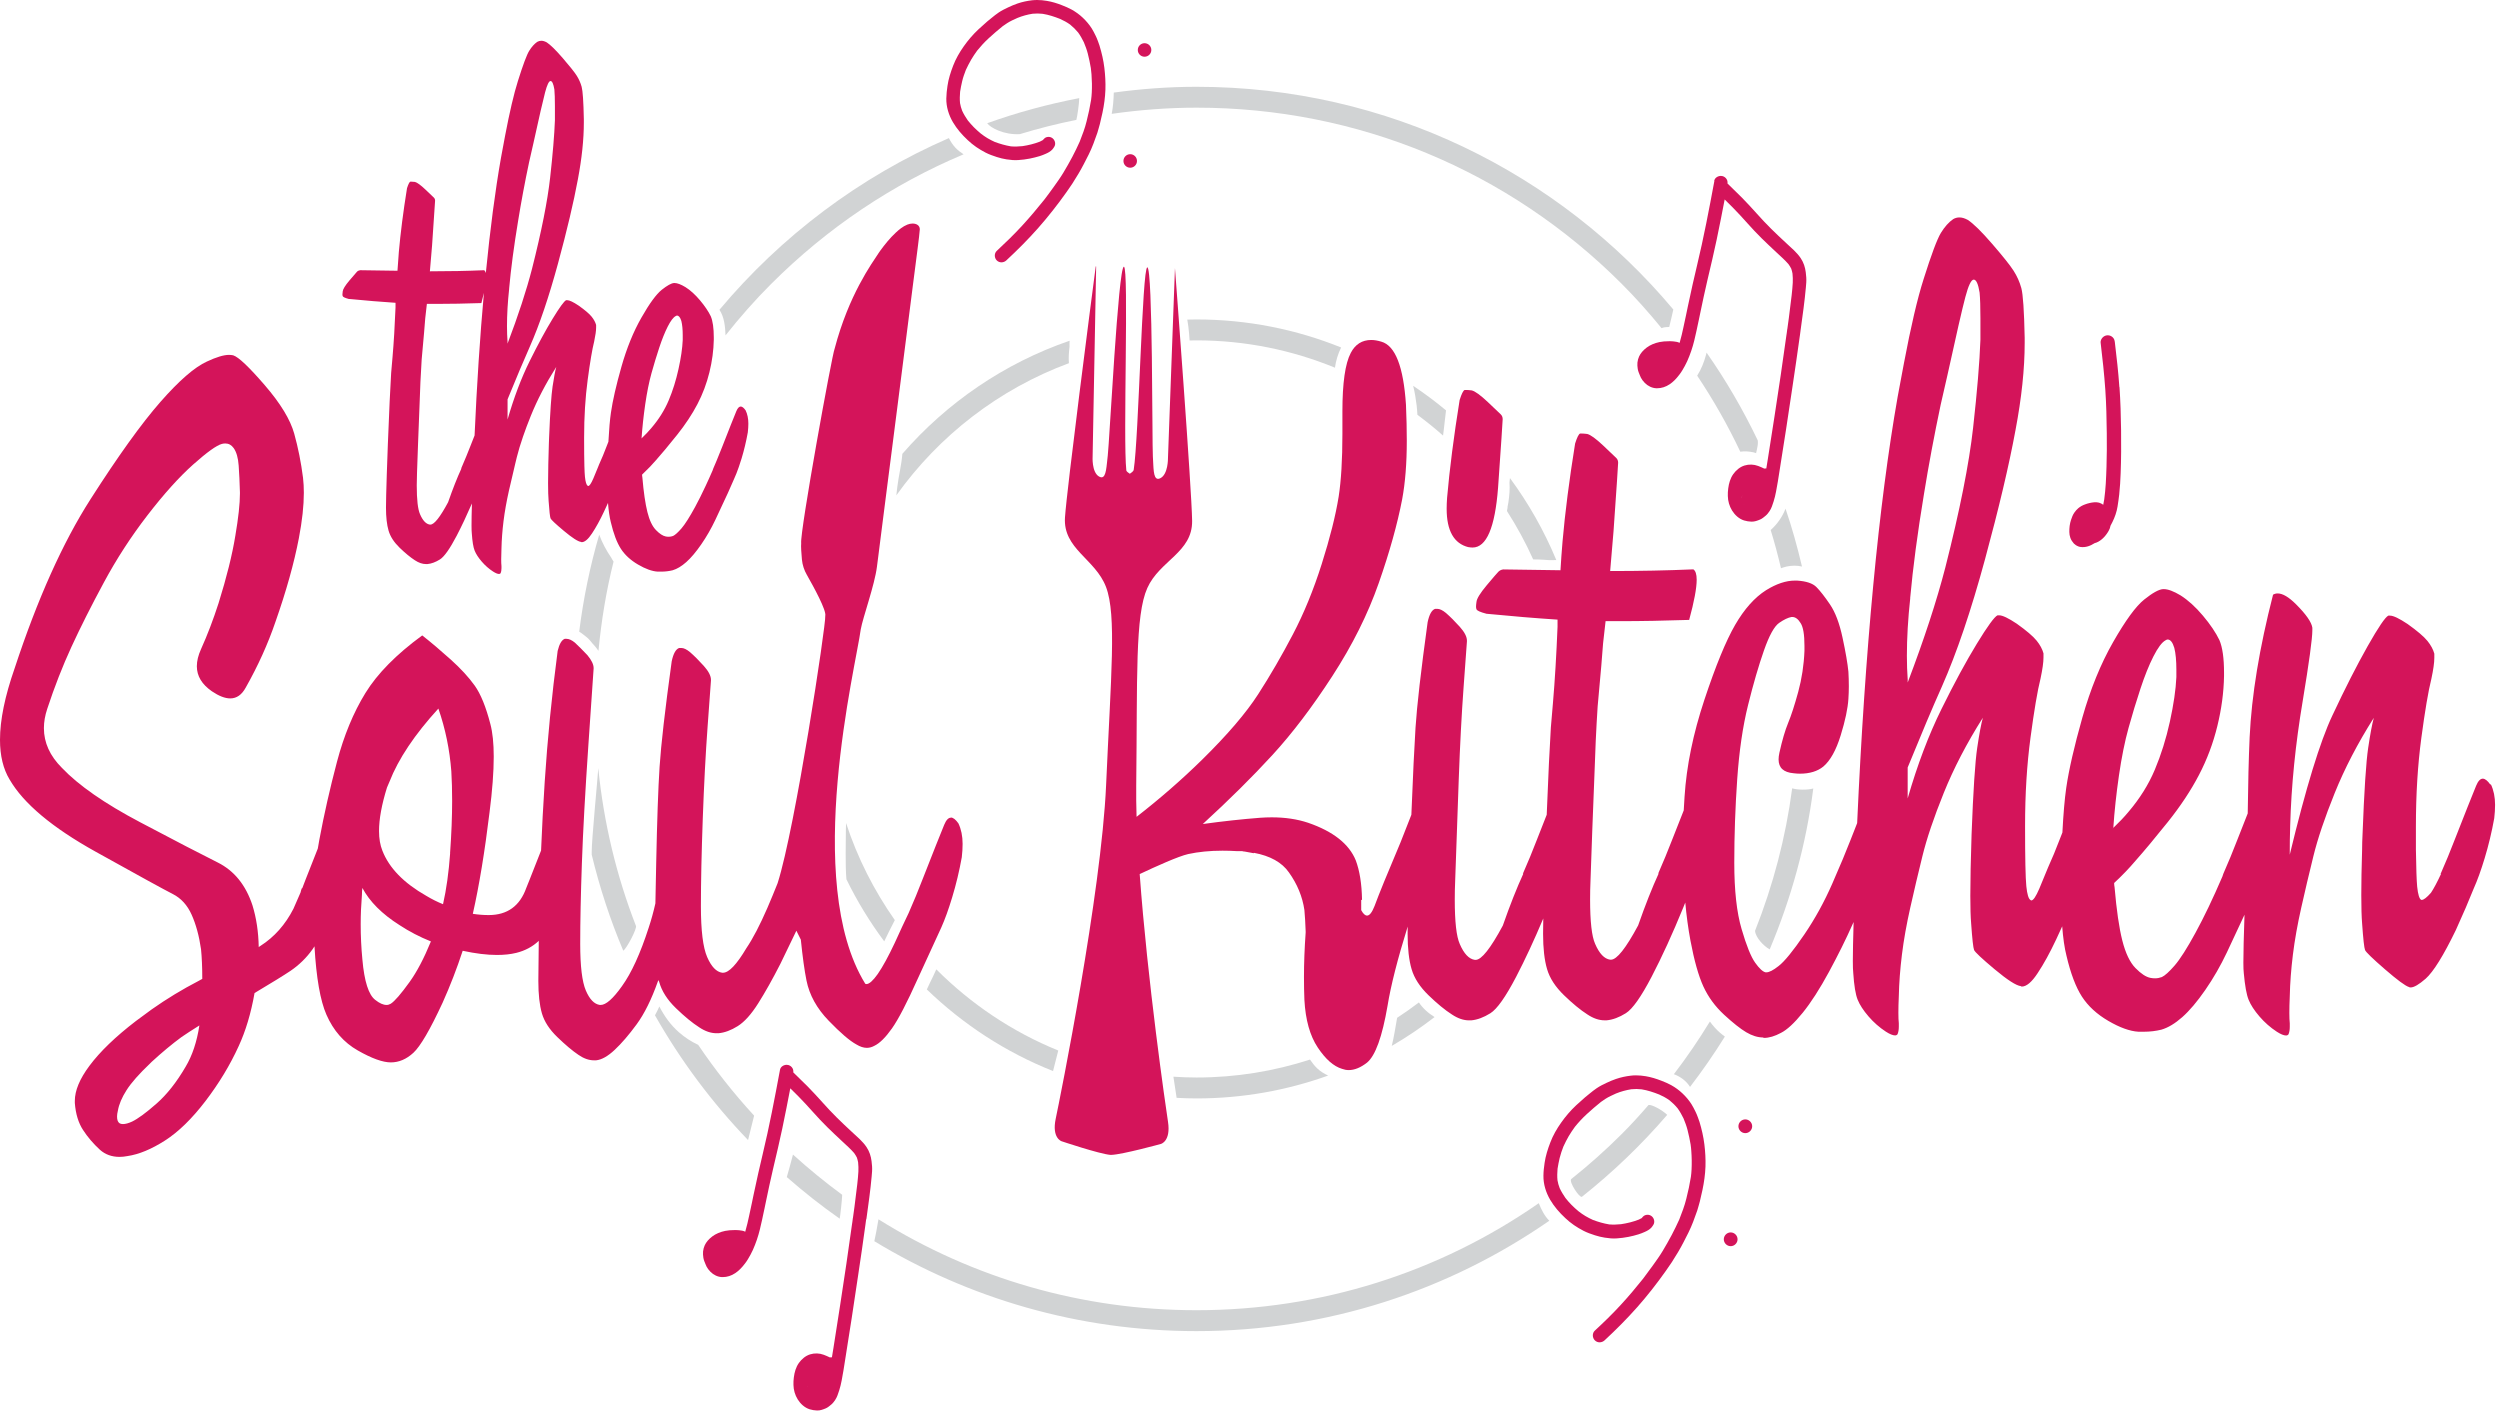 <?xml version="1.0" encoding="UTF-8"?><svg id="a" xmlns="http://www.w3.org/2000/svg" viewBox="0 0 639.46 360.8"><defs><style>.b{fill:none;}.c{fill:#d4145a;}.d{fill:#d1d3d4;}</style></defs><g><path class="d" d="M336.96,273.31c-.71-.67-1.33-1.47-1.89-2.29-9.15,2.97-18.9,4.59-29.03,4.59-1.98,0-3.95-.08-5.9-.21,.02,.27,.74,4.86,.82,5.41,1.68,.09,3.37,.15,5.08,.15,11.82,0,23.16-2.07,33.68-5.85-1-.47-1.93-1.02-2.76-1.8Z"/><path class="d" d="M355.98,267.53c3.82-2.22,7.48-4.69,10.96-7.38-.81-.51-1.58-1.07-2.25-1.7-.66-.61-1.26-1.3-1.76-2.04-1.81,1.37-3.66,2.69-5.57,3.93-.43,2.4-.78,4.81-1.37,7.18Z"/><path class="d" d="M386.22,122.29c-.04,.37-.07,.75-.12,1.12,.13,1.68-.03,3.36-.27,5.04-.05,.38-.13,.78-.22,1.18,0,.2,0,.4-.07,.59-.03,.11-.04,.22-.06,.33,0,.06-.02,.11-.03,.16,2.52,3.94,4.78,8.07,6.71,12.38,.9,0,1.8,.03,2.71,.09,.48,.03,.97,.07,1.45,.1,.59,0,1.17-.01,1.76-.02-3.11-7.5-7.11-14.53-11.86-20.98Z"/><path class="d" d="M226.17,240.79c.87-1.83,1.78-3.64,2.71-5.44-5.3-7.55-9.55-15.89-12.47-24.83-.03,.63-.05,1.26-.05,1.89,0,2.52-.18,8.99,.14,12.49,2.73,5.61,5.98,10.92,9.67,15.88Z"/><path class="d" d="M239.49,247.94c-.54,1.22-1.11,2.43-1.71,3.62-.22,.52-.46,1.03-.71,1.53,9.23,8.9,20.15,16.06,32.28,20.87,.25-1,1.29-5.08,1.34-5.25-11.78-4.79-22.35-11.91-31.2-20.77Z"/><path class="d" d="M273.59,87.15c-16.72,5.76-31.42,15.86-42.78,28.93-.22,2.85-.97,5.71-1.3,8.52-.08,.7-.16,1.4-.24,2.1,10.91-15.28,26.25-27.18,44.14-33.8-.11-1.39-.02-2.78,.16-4.17-.02-.52,0-1.05,.02-1.58Z"/><path class="d" d="M306.04,81.71c-.79,0-1.57,.02-2.35,.04,.22,1.18,.35,2.38,.46,3.56,.06,.59,.09,1.19,.13,1.78,.58-.01,1.17-.03,1.75-.03,12.54,0,24.49,2.5,35.43,6.99,.24-1.78,.78-3.54,1.58-5.17-11.43-4.61-23.91-7.17-37-7.17Z"/><path class="d" d="M361.47,98.7c.41,1.66,.69,3.36,.89,5.03,.09,.78,.14,1.58,.19,2.37,2.26,1.69,4.47,3.44,6.56,5.32,.06-.48,.12-.97,.18-1.45,.2-1.66,.39-3.33,.58-5-2.68-2.24-5.49-4.33-8.4-6.28Z"/><path class="d" d="M197.29,72.59c14.34-14.34,31.03-25.49,49.18-33.12-.76-.49-1.48-1.04-2.1-1.7-.69-.74-1.22-1.57-1.66-2.45-22.84,9.94-42.9,25.07-58.69,43.92,1.25,1.88,1.47,4.29,1.56,6.54,3.63-4.58,7.51-9,11.71-13.2Z"/><path class="d" d="M276.04,25.1c-8.07,1.56-15.94,3.69-23.53,6.42,.84,1.2,4.36,3.03,8.35,2.79,4.74-1.45,9.57-2.66,14.46-3.65,.21-.77,.72-4.1,.73-5.55Z"/><path class="d" d="M448.47,115.69c.24,.05,.47,.14,.71,.21,.14-.6,.28-1.21,.38-1.82,.1-.51,.1-1.24,.03-1.47-3.77-7.85-8.13-15.35-13.08-22.42-.05,.18-.08,.37-.13,.55-.48,1.78-1.21,3.71-2.27,5.35,4.16,6.23,7.85,12.72,11.03,19.45,1.09-.18,2.25-.07,3.33,.15Z"/><path class="d" d="M456.93,144.92c1.32-.28,2.68-.32,3.99-.01-1.18-5.03-2.56-9.97-4.21-14.8-.79,2.06-2.11,3.96-3.8,5.46,1,3.22,1.86,6.49,2.64,9.78,.45-.17,.9-.32,1.38-.42Z"/><path class="d" d="M452.66,242.84c5.45-12.95,9.31-26.73,11.15-41.16-1.44,.43-4.14,.38-5.4-.04-1.65,12.59-4.88,24.81-9.5,36.46,.16,1.73,2.19,3.88,3.75,4.74Z"/><path class="d" d="M393.59,307.76c-25.53,17.76-55.79,27.37-87.55,27.37-29.22,0-57.17-8.13-81.34-23.25-.44,2.52-.69,3.98-1.06,5.6,24.04,14.58,52.23,23,82.4,23,33.57,0,64.62-10.47,90.25-28.23-1.21-1.21-2.03-2.81-2.69-4.49Z"/><path class="d" d="M150.09,163c.56,.47,1.03,1.04,1.48,1.62,.34,.35,.66,.72,.95,1.1,.19,.24,.37,.5,.56,.75,.74-7.74,1.99-15.37,3.86-22.82-.22-.32-.4-.67-.59-1-1.26-1.83-2.3-3.8-3.08-5.89-2.34,8.03-4.06,16.32-5.12,24.81,.43,.22,1.7,1.24,1.94,1.44Z"/><path class="d" d="M153.04,196.47c0,.05-.01,.11-.02,.16-.05,1.37-1.71,18.46-1.67,21.28,0,.23,0,.47,0,.7,2.04,8.47,4.74,16.68,8.07,24.56,.85-.51,3.59-5.7,3.24-6.36-5-12.85-8.24-26.39-9.63-40.34Z"/><path class="d" d="M178.57,267.25c-1.79-.83-3.44-1.92-4.92-3.22-2.11-1.85-3.73-4.12-5-6.59-.34,.76-.71,1.52-1.12,2.26,6.6,11.63,14.61,22.35,23.81,31.91,.51-2.08,1.03-4.16,1.55-6.25-5.26-5.72-10.03-11.78-14.31-18.11Z"/><path class="d" d="M202.83,295.32c-.48,1.93-1.04,3.84-1.58,5.76,4.31,3.78,8.82,7.34,13.53,10.64,.13-.6,.6-4.76,.64-6.11-4.35-3.19-8.55-6.63-12.59-10.29Z"/><path class="d" d="M421.66,282.65c-2.2,2.54-4.46,5.04-6.87,7.44-4.11,4.11-8.44,7.94-12.92,11.52-.56,.75,2.09,4.78,2.75,4.52,7.92-6.29,15.24-13.31,21.83-20.97-1.38-1.3-4.03-2.72-4.8-2.52Z"/><path class="d" d="M432.28,278.02c3.17-4.14,6.15-8.43,8.91-12.88-.91-.66-1.77-1.41-2.52-2.23-.47-.51-.9-1.06-1.31-1.62-2.82,4.63-5.89,9.13-9.21,13.47,1.7,.63,3.21,1.76,4.13,3.25Z"/><path class="d" d="M425.7,83.73c.44-.07,.85-.09,1.26-.09,.35-1.46,.7-2.84,1.05-4.47-29.19-34.81-72.98-56.97-121.96-56.97-7.19,0-14.24,.54-21.16,1.48-.05,1.83-.19,3.66-.53,5.44,7.13-1.01,14.36-1.58,21.69-1.58,41.08,0,79.7,16,108.75,45.05,3.63,3.63,7,7.43,10.2,11.35,.23-.08,.46-.18,.7-.22Z"/></g><path class="b" d="M639.32,313.53s-.07,0-.11,0c-.06,.01-.11,.02-.17,.03,.15,.09,.29,.23,.42,.37-.03-.11-.06-.21-.09-.32-.02-.03-.03-.06-.05-.09Z"/><path class="c" d="M221.6,311.89v-.05c.02-.08,.03-.16,.04-.24,.49-3.57,1-7.13,1.32-10.72,.08-.84,.16-1.71,.1-2.54-.03-.45-.07-.88-.13-1.33-.16-1.28-.54-2.47-1.26-3.56-.99-1.5-2.43-2.68-3.74-3.9-1.31-1.21-2.61-2.43-3.87-3.68-1.26-1.24-2.46-2.54-3.64-3.85-1.24-1.38-2.49-2.75-3.8-4.08-1.22-1.23-2.47-2.44-3.71-3.64,.04-.42-.02-.76-.21-1.08-.23-.39-.61-.68-1.04-.8-.14-.04-.28-.06-.44-.06-.72,0-1.56,.45-1.71,1.28-1.36,7.31-2.72,14.47-4.44,21.63-.74,3.07-1.48,6.38-2.34,10.44l-.44,2.12c-.23,1.06-.45,2.12-.68,3.17-.26,1.22-.58,2.65-.99,4.05-.26-.13-.51-.21-.77-.26-.55-.1-1.08-.16-1.59-.16h-.34c-.94,0-1.71,.07-2.42,.21-1.27,.26-2.42,.75-3.31,1.42-.92,.7-1.55,1.44-1.93,2.26-.22,.49-.36,.97-.43,1.57-.06,.54,0,1.04,.08,1.63,.09,.55,.31,1.09,.53,1.6,.09,.21,.18,.41,.27,.62,.22,.44,.54,.88,1.01,1.36,.8,.81,1.86,1.31,2.91,1.36,.09,0,.18,0,.26,0,1.09,0,2.19-.35,3.17-1.01,.86-.57,1.65-1.35,2.49-2.46,.32-.42,.57-.78,.77-1.13,.41-.67,.86-1.48,1.25-2.34,.75-1.68,1.35-3.44,1.79-5.24,.4-1.63,.75-3.31,1.09-4.92l.09-.41,.36-1.74c.57-2.74,1.17-5.58,1.82-8.35l.11-.47c.77-3.25,1.56-6.59,2.26-9.91,.78-3.74,1.44-7.07,2.03-10.19l.02-.12c.68,.66,1.35,1.32,2.01,1.99,1.31,1.32,2.56,2.7,3.8,4.08,1.18,1.31,2.38,2.62,3.64,3.85,1.27,1.25,2.57,2.47,3.87,3.68,1.04,.97,2.1,1.9,3.03,2.98,.25,.36,.48,.72,.68,1.12,.14,.4,.24,.81,.32,1.23,.08,.79,.11,1.57,.07,2.37-.05,1.06-.17,2.12-.28,3.18-.22,1.94-.47,3.88-.72,5.82-.13,.97-.27,1.94-.4,2.91v-.11c-.04,.36-.09,.72-.14,1.09v-.04c0,.06,0,.13-.02,.19,0-.01,0-.03,0-.04,0,.08-.02,.16-.03,.24,0-.02,0-.03,0-.05-.95,6.98-2,13.96-3.07,20.93-.55,3.63-1.13,7.25-1.7,10.88l-.41,2.51c-.1-.02-.2-.02-.29,0-.08,.01-.15,.02-.23,.03-.52-.25-1.03-.48-1.57-.68-1.11-.42-2.35-.46-3.48-.11-1.17,.36-2.17,1.21-2.88,2.2-.77,1.09-1.12,2.36-1.29,3.67-.09,.64-.12,1.29-.1,1.94,.03,1.33,.39,2.56,1.08,3.7,.7,1.13,1.77,2.13,3.06,2.54,.61,.19,1.24,.28,1.88,.31,.8,.03,1.53-.25,2.25-.55,.51-.22,.98-.62,1.4-.97,.39-.32,.71-.75,.99-1.16,.5-.73,.77-1.63,1.04-2.46,.27-.83,.46-1.68,.63-2.54,.34-1.69,.59-3.4,.86-5.1,1.17-7.23,2.27-14.47,3.34-21.72,.64-4.34,1.3-8.68,1.88-13.03,.06-.46,.12-.92,.18-1.37v.11s0-.08,0-.12Zm-15.16,41v.03s-.01,.05-.01,.08c0-.03,0-.07,.01-.1Zm-.01,1.83s.04-.08,.05-.12c-.01,.06-.04,.12-.04,.18h0v-.06Zm.62,1.6l.03,.02,.08,.13c-.03-.05-.07-.1-.1-.15Z"/><path class="c" d="M542.1,99c-.26-3.82-.7-7.61-1.15-11.41-.06-.5-.16-.92-.53-1.29-.34-.34-.81-.54-1.29-.54s-.94,.19-1.29,.54c-.31,.31-.59,.84-.54,1.29,.48,4.05,.93,8.1,1.21,12.18,.25,3.68,.33,7.38,.37,11.07,.03,2.83,.02,5.67-.07,8.51-.05,1.46-.1,2.92-.19,4.39-.08,1.34-.22,2.66-.39,3.99-.08,.47-.16,.94-.26,1.4-.1-.08-.2-.15-.31-.23-.08-.04-.16-.08-.24-.11-.22-.12-.45-.2-.69-.25-.35-.09-.73-.09-1.08-.06-.38,.02-.76,.1-1.14,.18-.42,.09-.83,.22-1.22,.37-.64,.23-1.18,.54-1.7,.96-.39,.32-.68,.69-.98,1.09-.42,.57-.67,1.28-.89,1.94-.32,.96-.44,2.04-.42,3.05,0,.5,.09,1.02,.26,1.49,.2,.58,.51,1.01,.91,1.48,.08,.07,.16,.13,.24,.19,.19,.18,.4,.32,.64,.42,.26,.13,.47,.21,.75,.25,.67,.1,1.3,.04,1.95-.15,.62-.19,1.18-.48,1.72-.82,.68-.16,1.33-.56,1.86-1.01,.61-.52,1.12-1.14,1.54-1.82,.19-.31,.36-.63,.49-.97,.08-.21,.13-.43,.17-.65,.17-.31,.34-.62,.49-.94,.62-1.25,1.09-2.59,1.31-3.96,.17-1.03,.31-2.06,.43-3.1,.2-1.81,.3-3.64,.37-5.46,.14-3.64,.15-7.29,.11-10.93-.04-3.7-.16-7.4-.41-11.09Z"/><g><path class="c" d="M281.25,11.7c-.12-.39-.27-.77-.41-1.16-.18-.51-.41-1.04-.65-1.52-.3-.6-.59-1.19-.95-1.76-.63-.99-1.42-1.91-2.27-2.72-.84-.8-1.81-1.5-2.82-2.07-.81-.45-1.67-.8-2.53-1.14-1.26-.5-2.54-.89-3.88-1.11-.82-.14-1.63-.22-2.45-.22-.43,0-.87,.02-1.3,.07-1.26,.15-2.5,.41-3.71,.82-.83,.28-1.65,.64-2.44,1.01-.82,.39-1.63,.78-2.38,1.29-.63,.42-1.22,.9-1.81,1.38-.37,.3-.76,.59-1.12,.91-.76,.66-1.51,1.33-2.25,2.02-1.41,1.32-2.66,2.78-3.78,4.37-1.08,1.53-2.04,3.2-2.71,4.95-.63,1.66-1.19,3.38-1.44,5.14-.16,1.08-.28,2.14-.3,3.24-.03,2.14,.62,4.22,1.69,6.05,1.02,1.73,2.33,3.23,3.79,4.59,.68,.63,1.41,1.25,2.18,1.77,.78,.53,1.57,1,2.4,1.43,.91,.47,1.9,.81,2.88,1.13,.79,.26,1.64,.46,2.46,.59,1,.15,2,.26,3.02,.18,.99-.07,1.97-.18,2.94-.38,.85-.18,1.7-.37,2.53-.63,.52-.17,1.03-.36,1.53-.59,.62-.27,1.19-.57,1.67-1.07,.2-.21,.36-.48,.52-.72,.5-.77,.16-1.85-.61-2.31-.39-.23-.86-.29-1.3-.17-.4,.11-.66,.35-.91,.65-.03,.03-.05,.06-.08,.09l-.03,.03c-.24,.15-.49,.27-.75,.39-1.43,.56-2.93,.92-4.45,1.15-.99,.1-1.95,.14-2.94,.06-1.41-.24-2.78-.63-4.13-1.13-.64-.29-1.27-.61-1.88-.97-.6-.35-1.15-.76-1.71-1.18-.62-.53-1.22-1.05-1.79-1.63-.55-.56-1.04-1.13-1.53-1.73-.54-.79-1.04-1.59-1.44-2.46-.25-.64-.43-1.29-.55-1.97-.1-.97-.06-1.92,.02-2.9,.14-.91,.32-1.8,.53-2.7,.23-.98,.58-1.94,.94-2.88,.42-.9,.87-1.77,1.36-2.63,.46-.8,1-1.56,1.53-2.31,.45-.55,.91-1.09,1.39-1.61,.51-.56,1.05-1.08,1.61-1.6,1.13-1.06,2.33-2.04,3.52-3.03,.78-.57,1.57-1.09,2.45-1.51,.45-.21,.9-.42,1.35-.62,1.26-.51,2.54-.86,3.87-1.07,.86-.09,1.71-.07,2.57,.02,1.55,.25,2.99,.73,4.44,1.3,.91,.41,1.77,.87,2.58,1.45,.75,.61,1.43,1.28,2.05,2.03,.58,.79,1.03,1.63,1.47,2.51,.39,.95,.76,1.92,1.01,2.92,.31,1.21,.56,2.42,.77,3.66,.07,.53,.13,1.06,.17,1.6,.06,.8,.09,1.58,.11,2.38,.02,.77-.01,1.54-.04,2.31-.02,.61-.1,1.22-.17,1.83-.15,.9-.31,1.8-.5,2.7-.2,.94-.43,1.86-.65,2.79-.43,1.79-1.1,3.52-1.77,5.23-.59,1.31-1.21,2.6-1.88,3.87-.72,1.37-1.49,2.71-2.29,4.05-.75,1.26-1.63,2.46-2.48,3.66-.79,1.12-1.61,2.21-2.44,3.3-1.8,2.26-3.66,4.45-5.61,6.58-2.07,2.26-4.27,4.38-6.51,6.47-.69,.64-.65,1.8,0,2.44,.68,.68,1.75,.64,2.44,0,2.85-2.65,5.6-5.39,8.17-8.31,2.57-2.92,4.97-5.97,7.22-9.15,.51-.72,1.01-1.44,1.49-2.17,.55-.84,1.07-1.7,1.59-2.57,.94-1.58,1.77-3.24,2.6-4.88,.89-1.78,1.56-3.66,2.21-5.53,.13-.37,.23-.77,.33-1.14s.23-.75,.32-1.13c.23-.97,.46-1.94,.67-2.92,.41-1.94,.68-3.9,.75-5.89,.06-1.86-.05-3.71-.27-5.56-.23-1.93-.67-3.8-1.23-5.65Z"/><circle class="c" cx="292.76" cy="12.78" r="1.73"/><circle class="c" cx="289.09" cy="41.17" r="1.73"/></g><g><path class="c" d="M400.37,311.56c.69,.64,1.44,1.27,2.22,1.8,.79,.54,1.59,1.02,2.45,1.46,.93,.48,1.94,.83,2.93,1.15,.81,.26,1.67,.47,2.51,.6,1.02,.16,2.04,.27,3.07,.19,1-.07,2.01-.19,2.99-.39,.87-.18,1.73-.38,2.57-.65,.53-.17,1.05-.37,1.56-.6,.63-.28,1.21-.58,1.7-1.09,.2-.21,.37-.49,.53-.73,.5-.79,.16-1.89-.62-2.35-.39-.23-.88-.29-1.32-.17-.45,.12-.73,.4-1,.76l-.03,.03c-.24,.15-.5,.28-.77,.39-1.45,.57-2.99,.94-4.53,1.17-1,.1-1.99,.14-3,.06-1.44-.24-2.83-.64-4.2-1.16-.65-.3-1.29-.62-1.91-.99-.61-.36-1.18-.77-1.74-1.2-.63-.53-1.25-1.07-1.82-1.66-.56-.57-1.06-1.15-1.55-1.77-.55-.81-1.06-1.62-1.47-2.51-.26-.65-.44-1.32-.56-2.01-.1-.99-.06-1.96,.02-2.95,.14-.93,.33-1.83,.54-2.75,.24-1,.59-1.97,.96-2.94,.42-.92,.88-1.81,1.38-2.68,.47-.82,1.02-1.58,1.56-2.35,.46-.56,.92-1.11,1.42-1.64,.52-.57,1.07-1.1,1.64-1.63,1.15-1.08,2.37-2.08,3.58-3.08,.79-.58,1.6-1.11,2.49-1.53,.46-.21,.91-.43,1.37-.64,1.28-.52,2.58-.87,3.94-1.09,.87-.09,1.74-.08,2.61,.02,1.57,.25,3.04,.75,4.52,1.33,.92,.41,1.81,.89,2.63,1.48,.77,.62,1.46,1.3,2.08,2.06,.59,.81,1.05,1.66,1.5,2.56,.4,.97,.77,1.95,1.03,2.97,.32,1.23,.57,2.47,.79,3.72,.07,.54,.14,1.08,.17,1.63,.06,.81,.1,1.61,.11,2.42,.02,.79-.01,1.57-.04,2.35-.02,.62-.1,1.24-.17,1.86-.15,.92-.32,1.83-.51,2.75-.2,.95-.44,1.9-.66,2.84-.44,1.82-1.12,3.58-1.8,5.32-.6,1.33-1.24,2.64-1.92,3.94-.74,1.4-1.52,2.76-2.33,4.12-.77,1.29-1.66,2.51-2.53,3.73-.81,1.14-1.64,2.25-2.48,3.36-1.83,2.3-3.72,4.54-5.71,6.7-2.11,2.3-4.34,4.46-6.63,6.58-.71,.65-.66,1.83,0,2.49,.7,.7,1.78,.65,2.49,0,2.9-2.69,5.7-5.49,8.32-8.45s5.06-6.08,7.35-9.32c.52-.73,1.03-1.46,1.52-2.21,.56-.86,1.09-1.73,1.62-2.61,.96-1.61,1.8-3.3,2.64-4.97,.9-1.81,1.59-3.73,2.25-5.63,.13-.38,.23-.78,.34-1.16,.11-.38,.23-.77,.32-1.15,.24-.99,.47-1.97,.68-2.97,.41-1.97,.7-3.97,.77-5.99,.06-1.9-.05-3.78-.28-5.66-.24-1.96-.68-3.87-1.25-5.76-.12-.4-.27-.79-.42-1.18-.18-.52-.42-1.06-.66-1.55-.3-.61-.61-1.21-.97-1.79-.64-1.01-1.44-1.95-2.31-2.77-.86-.82-1.84-1.53-2.87-2.1-.82-.46-1.7-.82-2.58-1.16-1.28-.5-2.59-.9-3.95-1.13-.83-.14-1.66-.22-2.49-.22-.44,0-.88,.02-1.33,.08-1.29,.15-2.54,.42-3.78,.84-.85,.28-1.68,.65-2.49,1.03-.83,.39-1.65,.8-2.42,1.32-.64,.43-1.24,.91-1.84,1.4-.38,.31-.77,.61-1.14,.93-.77,.67-1.54,1.35-2.29,2.05-1.44,1.35-2.71,2.83-3.85,4.45-1.1,1.55-2.08,3.25-2.76,5.04-.65,1.69-1.21,3.44-1.47,5.23-.16,1.1-.29,2.18-.3,3.29-.03,2.18,.63,4.29,1.72,6.16,1.04,1.76,2.37,3.29,3.86,4.67Z"/><path class="c" d="M446.42,289.84c.96,0,1.76-.8,1.76-1.76s-.8-1.76-1.76-1.76-1.76,.8-1.76,1.76,.8,1.76,1.76,1.76Z"/><path class="c" d="M442.68,318.75c.96,0,1.76-.8,1.76-1.76s-.8-1.76-1.76-1.76-1.76,.8-1.76,1.76,.8,1.76,1.76,1.76Z"/></g><path class="c" d="M438.51,46.29c-1.36,7.31-2.72,14.47-4.44,21.63-.74,3.07-1.48,6.38-2.34,10.44l-.44,2.12c-.23,1.06-.45,2.12-.68,3.17-.26,1.22-.58,2.65-.99,4.05-.26-.13-.51-.21-.77-.26-.55-.1-1.08-.16-1.59-.16h-.34c-.94,0-1.71,.07-2.42,.21-1.27,.26-2.42,.75-3.31,1.42-.92,.7-1.55,1.44-1.93,2.26-.22,.49-.36,.97-.43,1.57-.06,.54,0,1.04,.08,1.63,.09,.55,.31,1.09,.53,1.6,.09,.21,.18,.41,.27,.62,.22,.44,.54,.88,1.01,1.36,.8,.81,1.86,1.31,2.91,1.36,.09,0,.18,0,.26,0,1.09,0,2.19-.35,3.17-1.01,.86-.57,1.65-1.35,2.49-2.46,.32-.42,.57-.78,.77-1.13,.41-.67,.86-1.48,1.25-2.34,.75-1.68,1.35-3.44,1.79-5.24,.4-1.63,.75-3.31,1.09-4.92l.09-.41,.36-1.74c.57-2.74,1.17-5.58,1.82-8.35l.11-.47c.77-3.25,1.56-6.59,2.26-9.91,.78-3.74,1.44-7.07,2.03-10.19l.02-.12c.68,.66,1.35,1.32,2.01,1.99,1.31,1.32,2.56,2.7,3.8,4.08,1.18,1.31,2.38,2.62,3.64,3.85,1.27,1.25,2.57,2.47,3.87,3.68,1.04,.97,2.1,1.9,3.03,2.98,.25,.36,.48,.72,.68,1.12,.14,.4,.24,.81,.32,1.23,.08,.79,.11,1.57,.07,2.37-.05,1.06-.17,2.12-.28,3.18-.22,1.94-.47,3.88-.72,5.82-.13,.97-.27,1.94-.4,2.91v-.11c-.04,.36-.09,.72-.14,1.09v-.04c0,.06,0,.13-.02,.19,0-.01,0-.03,0-.04,0,.08-.02,.16-.03,.24,0-.02,0-.03,0-.05-.95,6.98-2,13.96-3.07,20.93-.55,3.63-1.13,7.25-1.7,10.88l-.41,2.51c-.1-.02-.2-.02-.29,0-.08,.01-.15,.02-.23,.03-.52-.25-1.03-.48-1.57-.68-1.11-.42-2.35-.46-3.48-.11-1.17,.36-2.17,1.21-2.88,2.2-.77,1.09-1.12,2.36-1.29,3.67-.09,.64-.12,1.29-.1,1.94,.03,1.33,.39,2.56,1.08,3.7,.7,1.13,1.77,2.13,3.06,2.54,.61,.19,1.24,.28,1.88,.31,.8,.03,1.53-.25,2.25-.55,.51-.22,.98-.62,1.4-.97,.39-.32,.71-.75,.99-1.16,.5-.73,.77-1.63,1.04-2.46,.27-.83,.46-1.68,.63-2.54,.34-1.69,.59-3.4,.86-5.1,1.17-7.23,2.27-14.47,3.34-21.72,.64-4.35,1.3-8.7,1.89-13.06,0,.03,0,.07-.01,.1,.06-.48,.13-.96,.19-1.44v.11s0-.08,0-.12h0v-.05c.02-.08,.03-.16,.04-.24,.49-3.57,1-7.13,1.32-10.72,.08-.84,.16-1.71,.1-2.54-.03-.45-.07-.88-.13-1.33-.16-1.28-.54-2.47-1.26-3.56-.99-1.5-2.43-2.68-3.74-3.9-1.31-1.21-2.61-2.43-3.87-3.68-1.26-1.24-2.46-2.54-3.64-3.85-1.24-1.38-2.49-2.75-3.8-4.08-1.22-1.23-2.47-2.44-3.71-3.64,.04-.42-.02-.76-.21-1.08-.23-.39-.61-.68-1.04-.8-.14-.04-.28-.06-.44-.06-.72,0-1.56,.45-1.71,1.28h0Zm19.13,34.61c0,.07-.02,.15-.03,.22,0-.07,.02-.15,.03-.22h0Zm-.4,2.9c-.01,.11-.03,.22-.05,.33,.01-.11,.03-.22,.05-.33h0Zm-6.13,36.01s.08,.03,.12,.05c-.04-.01-.08-.03-.12-.05h0Zm-5.68,5.72v.03s-.01,.05-.01,.08c0-.03,0-.07,.01-.1h0Zm.24,1.22c-.13,.2-.21,.43-.25,.67h0v-.06c.04-.22,.13-.43,.25-.62h0Zm.37,2.22l.03,.02,.08,.13c-.03-.05-.07-.1-.1-.15h0Z"/><g><path class="c" d="M243.22,209.15c-.64,0-1.21,.61-1.71,1.82-1,2.42-2.85,7.09-5.56,14.01-1.07,2.78-2.24,5.63-3.53,8.55-1,2.07-2.18,4.6-3.53,7.59-1.64,3.49-3.1,6.17-4.38,8.02-1.21,1.71-2.18,2.57-2.89,2.57-.14,0-.25-.03-.32-.11-16.1-26.21-2.34-81.34-1.13-90.64,.56-3.1,3.54-11.27,4.14-16.01,.1-.8,.2-1.61,.31-2.41,.22-1.57,.39-3.15,.6-4.73,.3-2.2,.54-4.41,.84-6.61,.37-2.68,.66-5.37,1.03-8.05,.42-3.01,.74-6.03,1.16-9.04,.45-3.2,.78-6.41,1.23-9.6,.45-3.23,.79-6.48,1.24-9.72,.44-3.13,.76-6.27,1.2-9.39,.4-2.87,.7-5.75,1.1-8.63,.34-2.47,.6-4.95,.95-7.42,.27-1.92,.47-3.85,.74-5.77,.21-1.49,.58-4.79,.56-4.9,.02-1-.83-1.5-1.84-1.5-.43,0-.9,.09-1.34,.27-1.19,.48-2.14,1.29-2.99,2.08-1.51,1.41-2.78,3-3.95,4.6-.13,.18-.25,.36-.38,.55-1.78,2.74-7.66,10.71-11.29,24.53-.59,1.14-8.92,46.87-8.55,49.76-.09,.74,.05,2.65,.19,4.17,.13,1.34,.55,2.67,1.27,3.92,1.75,3.07,5.05,9.11,4.7,10.46,.24,1.92-7.64,54.15-12.19,68.39-.82,2.06-1.69,4.17-2.62,6.33-1.92,4.42-3.71,7.84-5.35,10.26-2.5,4.21-4.49,6.31-5.99,6.31h-.21c-1.5-.21-2.78-1.55-3.85-4.01-1.07-2.46-1.6-6.79-1.6-12.99s.16-13.7,.48-22.51c.32-8.8,.73-16.61,1.23-23.41,.5-6.81,.78-10.74,.86-11.81v-.21c0-1-.61-2.17-1.82-3.53-1.28-1.42-2.46-2.6-3.53-3.53-.86-.71-1.6-1.07-2.24-1.07h-.53c-.86,.29-1.5,1.43-1.92,3.42-1.71,12.4-2.74,21.4-3.1,27-.36,5.6-.64,13.74-.86,24.43-.07,3.99-.14,7.48-.21,10.48-.5,2.21-1.07,4.28-1.71,6.2-2.14,6.63-4.42,11.62-6.84,14.97-2.28,3.21-4.1,4.81-5.45,4.81h-.21c-1.43-.21-2.62-1.44-3.58-3.69-.96-2.24-1.44-6.22-1.44-11.92s.14-12.6,.43-20.69c.28-8.09,.84-18.16,1.66-30.2,.82-12.04,1.26-18.57,1.34-19.56v-.11c0-.93-.53-2.03-1.6-3.31-1.21-1.28-2.28-2.35-3.21-3.21-.79-.64-1.5-.96-2.14-.96h-.43c-.79,.29-1.39,1.32-1.82,3.1-1.5,11.4-2.6,22.56-3.31,33.46-.39,6.03-.7,11.89-.93,17.59-.83,2.1-1.8,4.55-2.92,7.42-.29,.71-.57,1.43-.86,2.14-1.64,4.63-4.85,6.95-9.62,6.95-1.35,0-2.71-.11-4.06-.32,1.64-7.27,3.06-15.93,4.28-25.98,.71-5.56,1.07-10.3,1.07-14.22,0-3.42-.29-6.2-.86-8.34-1.14-4.42-2.48-7.7-4.01-9.84-1.53-2.14-3.58-4.37-6.15-6.68-2.57-2.31-4.99-4.36-7.27-6.15-6.63,4.85-11.48,9.77-14.54,14.75-3.07,4.99-5.49,10.85-7.27,17.59-1.78,6.73-3.28,13.35-4.49,19.83-.15,.76-.28,1.54-.41,2.34-.87,2.2-1.9,4.82-3.12,7.92-.29,.79-.57,1.53-.86,2.24h-.11c-.14,.36-.25,.71-.32,1.07-.57,1.36-1.18,2.74-1.82,4.17-2.07,4.06-4.88,7.23-8.45,9.51-.14,.07-.29,.18-.43,.32-.07-3.92-.61-7.48-1.6-10.69-1.71-5.2-4.67-8.86-8.87-10.96-4.21-2.1-10.84-5.54-19.89-10.32-9.05-4.77-15.72-9.41-19.99-13.9-3.07-3.06-4.6-6.45-4.6-10.16,0-1.57,.28-3.21,.85-4.92,1.85-5.63,3.92-10.92,6.2-15.88,2.28-4.95,5.04-10.44,8.29-16.46,3.24-6.02,6.96-11.76,11.17-17.21,4.2-5.45,8.09-9.76,11.65-12.94,3.56-3.17,6.02-4.93,7.38-5.29,.28-.07,.57-.11,.86-.11,.86,0,1.57,.39,2.14,1.18,.71,1,1.14,2.5,1.28,4.49,.14,2,.25,4.28,.32,6.84v.32c0,2.57-.39,6.17-1.18,10.8-.79,4.85-2.21,10.58-4.28,17.21-1.36,4.21-2.85,8.13-4.49,11.76-.71,1.57-1.07,3.03-1.07,4.38,0,2.5,1.28,4.63,3.85,6.41,1.78,1.21,3.35,1.82,4.7,1.82,1.64,0,2.96-.93,3.96-2.78,3.14-5.56,5.67-11.15,7.59-16.78,2.78-7.91,4.77-15.04,5.99-21.38,.86-4.49,1.28-8.37,1.28-11.65,0-1.35-.07-2.64-.21-3.85-.5-3.92-1.25-7.68-2.25-11.28-1-3.6-3.51-7.73-7.54-12.4-4.03-4.67-6.72-7.22-8.07-7.64-.36-.07-.71-.11-1.07-.11-1.36,0-3.24,.57-5.67,1.71-3.14,1.43-7.11,4.88-11.92,10.37-4.81,5.49-10.76,13.77-17.85,24.86-7.09,11.08-13.56,25.5-19.4,43.24-2.49,7.13-3.74,13.22-3.74,18.28,0,4.06,.82,7.45,2.46,10.16,3.56,6.13,10.89,12.28,21.97,18.44,11.08,6.17,17.67,9.78,19.78,10.85,2.1,1.07,3.71,2.83,4.81,5.29,1.1,2.46,1.91,5.4,2.4,8.82,.21,2.07,.32,4.6,.32,7.59-.36,.21-.68,.39-.96,.53-4.13,2.14-8.13,4.56-11.97,7.27-1.35,1-2.71,2-4.06,2.99-5.2,3.99-9.16,7.8-11.87,11.44-2.5,3.35-3.74,6.34-3.74,8.98v.53c.21,2.78,.91,5.08,2.09,6.89,1.17,1.82,2.62,3.51,4.33,5.08,1.35,1.21,3.03,1.82,5.02,1.82,.64,0,1.32-.07,2.03-.21,2.92-.43,6.11-1.75,9.57-3.96,3.46-2.21,6.91-5.58,10.37-10.1,3.46-4.53,6.29-9.21,8.5-14.06,1.78-3.85,3.14-8.37,4.06-13.58,4.42-2.64,7.48-4.52,9.19-5.67,2.21-1.5,4.1-3.35,5.67-5.56,.15-.22,.31-.47,.47-.72,.46,8.06,1.48,13.89,3.06,17.5,1.78,4.06,4.45,7.11,8.02,9.14,3.56,2.03,6.38,3.05,8.45,3.05s3.99-.82,5.77-2.46c1.78-1.64,4.28-5.92,7.48-12.83,1.92-4.28,3.63-8.69,5.13-13.26,3.28,.71,6.2,1.07,8.77,1.07,1.85,0,3.49-.18,4.92-.53,2.27-.56,4.19-1.59,5.77-3.08-.07,4.68-.11,8.1-.11,10.25,0,3.42,.3,6.18,.91,8.29,.61,2.1,1.92,4.13,3.96,6.09,2.03,1.96,3.83,3.48,5.4,4.54,1.35,.93,2.67,1.39,3.96,1.39h.53c1.42-.14,3.01-1.03,4.76-2.67,1.75-1.64,3.62-3.81,5.61-6.52,1.99-2.71,3.81-6.38,5.45-11.01,.07-.14,.11-.25,.11-.32,.07,.14,.14,.29,.21,.43,.64,2.35,2.07,4.6,4.28,6.74,2.21,2.14,4.2,3.78,5.99,4.92,1.5,1,2.96,1.5,4.38,1.5h.53c1.57-.14,3.21-.75,4.92-1.82,1.71-1.07,3.46-3.01,5.24-5.83,1.78-2.82,3.67-6.18,5.67-10.1,1.56-3.18,2.91-6,4.09-8.47,.37,.77,.75,1.53,1.14,2.28,.45,4.4,.93,7.9,1.45,10.47,.75,3.71,2.64,7.13,5.67,10.26,3.03,3.14,5.4,5.17,7.11,6.09,.93,.57,1.82,.86,2.67,.86,.64,0,1.28-.18,1.92-.53,1.35-.64,2.85-2.12,4.49-4.44,1.64-2.32,3.85-6.58,6.63-12.78,2.21-4.77,4.2-9.12,5.99-13.04,.93-2.07,1.85-4.63,2.78-7.7,1-3.28,1.82-6.7,2.46-10.26,.14-1.21,.21-2.35,.21-3.42,0-1.99-.36-3.74-1.07-5.24-.71-1-1.35-1.5-1.92-1.5Zm-195.75,63.72c-2.28,3.92-4.76,7.06-7.43,9.41-2.67,2.35-4.76,3.88-6.25,4.6-.93,.43-1.71,.64-2.35,.64-.36,0-.64-.07-.86-.21-.43-.29-.64-.86-.64-1.71,0-.43,.07-.93,.21-1.5,.28-1.64,1.03-3.4,2.24-5.29,1.21-1.89,3.21-4.15,5.99-6.79,.14-.14,.28-.29,.43-.43,2.64-2.42,5.17-4.53,7.59-6.31,1.14-.79,2.67-1.78,4.6-2.99-.64,4.2-1.82,7.73-3.53,10.58Zm57.3-21.7c-2.21,3.07-3.81,4.92-4.81,5.56-.36,.21-.71,.32-1.07,.32-.86,0-1.82-.43-2.89-1.28-1.71-1.28-2.82-4.74-3.31-10.37-.29-2.99-.43-5.99-.43-8.98,0-2.49,.11-5.02,.32-7.59,0-.57,.03-1.14,.11-1.71,1.85,3.49,5.02,6.67,9.51,9.51,2.49,1.64,5.17,3.03,8.02,4.17-1.78,4.35-3.6,7.8-5.45,10.37Zm10.37-32.93c-.36,4.92-.96,9.27-1.82,13.04-1.43-.57-2.85-1.28-4.28-2.14-5.77-3.28-9.51-7.13-11.23-11.55-.57-1.42-.86-3.1-.86-5.02,0-3.06,.68-6.77,2.03-11.12,.21-.5,.43-1,.64-1.5,2.28-5.84,6.45-12.08,12.51-18.71,1.78,5.13,2.89,10.48,3.31,16.04,.14,2.28,.21,4.81,.21,7.59,0,3.99-.18,8.45-.53,13.36Z"/><path class="c" d="M375.59,139.94c.36,.07,.71,.11,1.07,.11,3.56,0,5.74-5.1,6.52-15.29,.78-11.19,1.18-17.03,1.18-17.53s-.16-.91-.48-1.23c-.32-.32-1.43-1.37-3.31-3.15-1.89-1.78-3.26-2.78-4.12-2.99-.57-.07-1.03-.11-1.39-.11h-.43c-.36,.14-.79,1-1.28,2.57-1.5,9.34-2.57,17.68-3.21,25.02-.07,1-.11,1.92-.11,2.78,0,5.63,1.85,8.91,5.56,9.84Z"/><path class="c" d="M636.98,200.67c-.71-1-1.36-1.5-1.92-1.5-.64,0-1.21,.61-1.71,1.82-1,2.42-2.85,7.09-5.56,14.01-1.07,2.78-2.24,5.63-3.53,8.55h.11c-1,2.14-1.85,3.74-2.57,4.81-1.07,1.21-1.85,1.82-2.35,1.82h-.11c-.5-.21-.86-1.35-1.07-3.42-.14-1.5-.25-4.63-.32-9.41v-5.99c0-8.13,.46-15.66,1.39-22.61,.93-6.95,1.78-11.99,2.57-15.13,.5-2.35,.75-4.13,.75-5.35v-1.07c-.29-1.07-.87-2.16-1.76-3.26-.89-1.1-2.58-2.55-5.08-4.33-2.14-1.42-3.63-2.14-4.49-2.14h-.43c-.78,.36-2.55,2.96-5.29,7.8-2.74,4.85-5.76,10.76-9.03,17.75-3.14,6.63-6.77,18.5-10.9,35.6,0-2.57,.03-5.02,.11-7.38,.28-10.26,1.35-20.92,3.21-31.97,1.64-9.91,2.46-15.93,2.46-18.07v-.64c-.21-1.42-1.6-3.42-4.17-5.99-1.85-1.85-3.42-2.78-4.7-2.78-.43,0-.82,.11-1.18,.32-3.49,13.61-5.49,25.77-5.99,36.46-.24,5.4-.4,11.91-.49,19.49-.78,1.98-1.69,4.28-2.72,6.91-1.07,2.78-2.24,5.63-3.53,8.55-.07,.21-.14,.43-.21,.64-2.42,5.63-4.72,10.44-6.9,14.43-2.17,3.99-3.96,6.79-5.35,8.39-1.39,1.6-2.48,2.58-3.26,2.94-.57,.21-1.14,.32-1.71,.32-.43,0-.82-.03-1.18-.11-1.14-.21-2.42-1.05-3.85-2.51-1.43-1.46-2.55-3.81-3.37-7.06-.82-3.24-1.48-7.79-1.98-13.63-.07-.36-.11-.71-.11-1.07,2.07-1.92,3.88-3.81,5.45-5.67,2.28-2.57,5.04-5.88,8.29-9.94,3.24-4.06,5.9-8.07,7.96-12.03,2.07-3.96,3.63-8.13,4.7-12.51,1.07-4.38,1.64-8.64,1.71-12.78v-.86c0-3.71-.39-6.48-1.18-8.34-.93-1.92-2.33-4.01-4.22-6.25-1.89-2.25-3.8-3.97-5.72-5.19-1.78-1.07-3.21-1.6-4.28-1.6h-.21c-1.07,.07-2.67,.96-4.81,2.67s-4.79,5.35-7.96,10.9c-3.17,5.56-5.79,11.99-7.86,19.3-2.07,7.31-3.44,13.29-4.12,17.96-.41,2.86-.74,6.68-.98,11.42-.25,.65-.51,1.3-.78,1.99-.86,2.28-1.82,4.6-2.89,6.95-1.21,2.99-1.96,4.81-2.25,5.45-.86,2-1.53,2.99-2.03,2.99-.07,0-.14-.03-.21-.11-.5-.28-.86-1.46-1.07-3.53-.21-2.07-.32-7.2-.32-15.4s.46-15.66,1.39-22.61c.93-6.95,1.78-11.99,2.57-15.13,.5-2.35,.75-4.13,.75-5.35v-1.07c-.29-1.07-.87-2.16-1.76-3.26-.89-1.1-2.58-2.55-5.08-4.33-2.14-1.42-3.63-2.14-4.49-2.14h-.43c-.78,.36-2.55,2.78-5.29,7.27-2.74,4.49-5.76,10.05-9.03,16.68-3.28,6.63-6.17,14.26-8.66,22.88v-7.91c3.49-8.55,6.41-15.47,8.77-20.74,3.78-8.55,7.45-19.39,11.01-32.5,3.56-13.11,6.16-24.12,7.8-33.04,1.57-8.27,2.35-15.72,2.35-22.34v-1.28c-.14-6.91-.43-11.15-.86-12.72-.43-1.57-1.09-3.05-1.98-4.44-.89-1.39-2.71-3.67-5.45-6.84-2.74-3.17-4.83-5.22-6.25-6.15-.79-.43-1.5-.64-2.14-.64-.57,0-1.11,.14-1.6,.43-1.14,.78-2.19,1.96-3.15,3.53-.96,1.57-2.44,5.52-4.44,11.87-1.57,4.92-3.24,12.08-5.02,21.49-.5,2.71-1.03,5.56-1.6,8.55-2.42,13.76-4.51,29.85-6.25,48.27-1.74,18.37-3.11,38.63-4.11,60.78-.53,1.35-1.1,2.8-1.72,4.38-1.07,2.78-2.62,6.49-4.65,11.12-2.03,4.63-4.4,8.95-7.11,12.94-2.92,4.28-5.13,6.99-6.63,8.13-1.35,1.07-2.39,1.6-3.1,1.6h-.21c-.71-.14-1.6-.96-2.67-2.46-1.07-1.5-2.23-4.36-3.47-8.61-1.25-4.24-1.87-9.89-1.87-16.95s.25-14.18,.75-21.38c.5-7.2,1.42-13.52,2.78-18.98,1.35-5.45,2.71-10.1,4.06-13.95,1.35-3.85,2.65-6.2,3.9-7.06,1.25-.86,2.3-1.35,3.15-1.5h.21c.78,0,1.5,.53,2.14,1.6,.64,1,.96,2.92,.96,5.77v1.28c-.14,3.63-.68,7.15-1.6,10.53-.93,3.39-1.78,6.02-2.57,7.91-.78,1.89-1.53,4.44-2.24,7.64-.14,.64-.21,1.21-.21,1.71,0,2.14,1.28,3.31,3.85,3.53,.57,.07,1.1,.11,1.6,.11,2.49,0,4.49-.6,5.99-1.82,1.78-1.5,3.26-4.15,4.44-7.96,1.18-3.81,1.83-6.93,1.98-9.35,.07-1.07,.11-2.14,.11-3.21,0-1.28-.04-2.53-.11-3.74-.21-2.14-.71-5.04-1.5-8.71-.78-3.67-1.85-6.5-3.21-8.5-1.35-1.99-2.51-3.47-3.47-4.44s-2.62-1.51-4.97-1.66h-.53c-2.28,0-4.74,.82-7.38,2.46-2.92,1.85-5.56,4.81-7.91,8.87s-4.97,10.44-7.86,19.14c-2.89,8.7-4.58,16.96-5.08,24.8-.08,1.19-.15,2.36-.21,3.51-.85,2.14-1.84,4.66-3,7.61-1.07,2.78-2.25,5.63-3.53,8.55h.11c-1.64,3.56-3.39,7.98-5.24,13.26-3.14,5.85-5.45,8.77-6.95,8.77h-.21c-1.5-.21-2.78-1.57-3.85-4.06-.86-1.92-1.28-5.7-1.28-11.33,0-1.57,.03-3.24,.11-5.02,.28-8.41,.6-17.03,.96-25.87,.21-6.77,.5-12.94,.86-18.5,.78-8.48,1.25-13.86,1.39-16.14,.21-1.78,.43-3.67,.64-5.67h3.85c5.27,0,11.12-.11,17.53-.32,1.28-4.7,1.92-8.13,1.92-10.26,0-1.42-.29-2.32-.86-2.67-6.63,.29-13.72,.43-21.27,.43,.28-3.21,.57-6.59,.86-10.16,.78-11.19,1.18-17.03,1.18-17.53s-.16-.91-.48-1.23c-.32-.32-1.43-1.37-3.31-3.15-1.89-1.78-3.26-2.78-4.12-2.99-.57-.07-1.03-.11-1.39-.11h-.43c-.36,.14-.79,1-1.28,2.57-1.5,9.34-2.57,17.68-3.21,25.02-.21,2.5-.39,4.95-.53,7.38-9.34-.14-14.22-.21-14.65-.21-.5,.07-.91,.27-1.23,.59s-1.32,1.48-2.99,3.47c-1.67,2-2.55,3.42-2.62,4.28-.07,.5-.11,.89-.11,1.18s.04,.5,.11,.64c.07,.36,.93,.75,2.57,1.18,6.56,.64,12.62,1.14,18.17,1.5v1.82c-.29,7.2-.68,13.72-1.18,19.56-.21,2.42-.39,4.49-.53,6.2-.3,4.79-.66,12.24-1.06,22.33-.75,1.9-1.6,4.07-2.57,6.54-1.07,2.78-2.24,5.63-3.53,8.55h.11c-1.64,3.56-3.39,7.98-5.24,13.26-3.14,5.85-5.45,8.77-6.95,8.77h-.21c-1.5-.21-2.78-1.57-3.85-4.06-.86-1.92-1.28-5.7-1.28-11.33,0-1.57,.03-3.24,.11-5.02,.28-8.41,.59-17.02,.91-25.82,.32-8.8,.73-16.61,1.23-23.41,.5-6.81,.78-10.74,.86-11.81v-.21c0-1-.61-2.17-1.82-3.53-1.28-1.42-2.46-2.6-3.53-3.53-.86-.71-1.6-1.07-2.25-1.07h-.53c-.86,.29-1.5,1.43-1.92,3.42-1.71,12.4-2.74,21.4-3.1,26.99-.3,4.76-.66,12.19-1.06,22.27-.75,1.9-1.6,4.07-2.57,6.54-.07,.21-.14,.39-.21,.53-3.35,7.91-5.56,13.33-6.63,16.25-.64,1.64-1.28,2.46-1.92,2.46-.5,0-1-.46-1.5-1.39v-2.57l.21-.11c-.07-4.06-.61-7.41-1.6-10.05-1.71-4.2-5.77-7.41-12.19-9.62-2.78-.93-5.88-1.39-9.3-1.39-1,0-2,.04-2.99,.11-4.63,.36-9.51,.89-14.65,1.6,6.77-6.2,12.7-12.08,17.8-17.64,5.1-5.56,10.21-12.29,15.34-20.21,5.13-7.91,9.09-15.84,11.87-23.79,2.78-7.95,4.77-15.09,5.99-21.44,.78-4.2,1.18-9.19,1.18-14.97,0-2.85-.07-5.91-.21-9.19-.64-9.76-2.74-15.14-6.31-16.14-.93-.28-1.78-.43-2.57-.43-2.35,0-4.1,1.11-5.24,3.31-1.43,2.71-2.14,7.7-2.14,14.97v5.77c0,6.56-.32,11.9-.96,16.04-.78,4.85-2.23,10.58-4.33,17.21-2.1,6.63-4.56,12.63-7.38,18.01-2.82,5.38-5.77,10.48-8.87,15.29-3.1,4.81-7.86,10.37-14.27,16.68-5.29,5.2-10.92,10.09-16.84,14.69-.09-2.81-.12-5.48-.09-7.95,.32-27.88-.31-43.56,2.84-50.58,3.15-7.03,11.55-9.09,11.46-17.16-.09-7.92-4.24-62.71-4.39-64.67,0,0-1.79,48.69-1.79,48.69,0,0,.05,4.03-1.92,5.04-.23,.12-.44,.18-.61,.18-1.3,0-1.14-3.03-1.33-5.71-.21-3.04,0-48.38-1.42-48.38h-.01c-1.3,.26-2.17,43.46-3.47,51.77-.07,.46-.73,.8-.99,1.02-.26-.21-.86-.51-.9-.88-.87-7.87,.69-51.74-.61-52.07h-.02c-1.41,0-3.72,45.21-4.11,48.23-.33,2.63-.35,5.63-1.6,5.63-.19,0-.4-.07-.65-.21-1.9-1.11-1.63-5.14-1.63-5.14l.9-48.4s-.01-.31-.05-.31c-.02,0-.04,.08-.08,.32-1.04,7.88-7.35,56.63-7.84,64-.54,8.05,7.74,10.58,10.49,17.77,2.75,7.19,1.26,22.81,.03,50.66-1.23,27.85-11.84,80.41-12.89,85.37-1.05,4.96,1.5,5.76,1.5,5.76,0,0,9.64,3.24,12.49,3.49h.03s.06,0,.09,0c.04,0,.08,0,.12,0h0c2.86-.1,12.67-2.8,12.67-2.8,0,0,2.59-.66,1.82-5.67-.59-3.85-5.25-36.01-7.24-63.36,4.19-1.98,9.93-4.56,12.41-5.12,2.64-.57,5.56-.86,8.77-.86,1.21,0,2.42,.04,3.63,.11h1.39c.21,.07,.43,.11,.64,.11,.86,.14,1.64,.29,2.35,.43v-.11c4.2,.78,7.2,2.46,8.98,5.02,2.14,2.99,3.46,6.2,3.96,9.62,.14,1.57,.25,3.39,.32,5.45v.32c-.29,4.06-.43,7.84-.43,11.33,0,2.07,.03,4.03,.11,5.88,.28,5.13,1.42,9.19,3.42,12.19,1.99,2.99,4.06,4.81,6.2,5.45,.57,.21,1.14,.32,1.71,.32,1.5,0,3.06-.64,4.7-1.92,2.14-1.78,3.88-6.63,5.24-14.54,.83-5.13,2.55-11.89,5.15-20.26,0,.71-.02,1.34-.02,1.87,0,3.71,.34,6.72,1.02,9.03,.68,2.32,2.12,4.54,4.33,6.68,2.21,2.14,4.2,3.78,5.99,4.92,1.5,1,2.96,1.5,4.38,1.5h.53c1.57-.14,3.21-.75,4.92-1.82,1.71-1.07,3.9-4.17,6.58-9.3,2.3-4.42,4.62-9.4,6.95-14.94-.04,1.63-.05,2.94-.05,3.92,0,3.71,.34,6.72,1.02,9.03,.68,2.32,2.12,4.54,4.33,6.68,2.21,2.14,4.2,3.78,5.99,4.92,1.5,1,2.96,1.5,4.38,1.5h.53c1.57-.14,3.21-.75,4.92-1.82,1.71-1.07,3.9-4.17,6.58-9.3,2.67-5.13,5.36-11.01,8.07-17.64,.19-.46,.36-.9,.55-1.36,.31,3.35,.74,6.59,1.32,9.7,.96,5.13,2.07,9.05,3.31,11.76,1.25,2.71,3.01,5.11,5.29,7.22,2.28,2.1,4.17,3.6,5.67,4.49,1.5,.89,2.96,1.34,4.38,1.34,0,.07,.03,.11,.11,.11,1.35,0,2.81-.43,4.38-1.28,1.57-.78,3.42-2.5,5.56-5.13,2.14-2.64,4.38-6.13,6.74-10.48,2.35-4.35,4.35-8.37,5.99-12.08,.1-.23,.2-.45,.31-.67-.13,4.35-.2,7.69-.2,9.97,0,1.43,.04,2.46,.11,3.1,.21,3.21,.59,5.47,1.12,6.79,.53,1.32,1.46,2.74,2.78,4.28,1.32,1.53,2.8,2.83,4.44,3.9,1,.64,1.78,.96,2.35,.96,.28,0,.5-.11,.64-.32,.21-.5,.32-1.14,.32-1.92v-.86c-.07-.64-.11-1.53-.11-2.67s.03-2.57,.11-4.28c.07-3.35,.34-6.9,.8-10.64,.46-3.74,1.18-7.75,2.14-12.03,.96-4.28,1.99-8.66,3.1-13.15,1.1-4.49,2.92-9.87,5.45-16.14,2.53-6.27,5.86-12.69,10-19.24-.43,1.57-.91,4.13-1.44,7.7-.53,3.56-1.02,10.94-1.44,22.13-.21,6.41-.32,11.65-.32,15.72,0,3.07,.07,5.42,.21,7.06,.28,3.99,.53,6.25,.75,6.79s1.96,2.17,5.24,4.92c3.28,2.74,5.52,4.19,6.74,4.33,.07,.07,.14,.11,.21,.11,1.21,0,2.57-1.14,4.06-3.42,1.57-2.35,3.15-5.24,4.76-8.66,.47-.99,.98-2.11,1.53-3.33,.23,3.02,.59,5.53,1.09,7.5,1.07,4.56,2.39,8.05,3.96,10.48,1.57,2.42,3.81,4.49,6.74,6.2,2.92,1.71,5.49,2.64,7.7,2.78h1.39c1.57,0,3.06-.18,4.49-.53,1.71-.5,3.49-1.57,5.35-3.21,1.85-1.64,3.81-3.96,5.88-6.95,2.07-2.99,3.9-6.18,5.51-9.57,1.49-3.14,2.99-6.37,4.52-9.67-.19,5.56-.29,9.66-.29,12.29,0,1.21,.04,2.1,.11,2.67,.29,3.21,.69,5.47,1.23,6.79,.53,1.32,1.46,2.74,2.78,4.28,1.32,1.53,2.8,2.83,4.44,3.9,1,.64,1.78,.96,2.35,.96,.28,0,.5-.11,.64-.32,.21-.5,.32-1.14,.32-1.92v-.86c-.07-.64-.11-1.53-.11-2.67s.03-2.57,.11-4.28c.07-3.35,.34-6.9,.8-10.64,.46-3.74,1.18-7.75,2.14-12.03,.96-4.28,1.99-8.66,3.1-13.15,1.1-4.49,2.92-9.87,5.45-16.14,2.53-6.27,5.86-12.69,10-19.24-.43,1.57-.91,4.13-1.44,7.7-.53,3.56-1.02,10.94-1.44,22.13-.07,1.35-.11,2.64-.11,3.85-.14,4.56-.21,8.45-.21,11.65s.07,5.56,.21,7.27c.28,3.99,.53,6.25,.75,6.79,.21,.53,1.91,2.17,5.08,4.92,3.17,2.74,5.22,4.26,6.15,4.54,.07,.07,.21,.11,.43,.11,.86,0,2.14-.75,3.85-2.24,1.99-1.78,4.56-5.92,7.7-12.4,1.85-4.06,3.38-7.63,4.6-10.69,.93-2.07,1.85-4.63,2.78-7.7,1-3.28,1.82-6.7,2.46-10.26,.14-1.21,.21-2.35,.21-3.42,0-1.99-.36-3.74-1.07-5.24Zm-148.39-47.68c.71-7.84,1.89-16.71,3.53-26.62,1.21-7.48,2.64-15.11,4.28-22.88,.57-2.49,1.14-4.99,1.71-7.48,2.28-10.4,3.81-17.09,4.6-20.05,.78-2.96,1.5-4.44,2.14-4.44s1.14,1.11,1.5,3.31c.14,1.5,.21,3.67,.21,6.52v5.56c-.21,5.77-.84,13.28-1.87,22.5-1.03,9.23-3.4,21.15-7.11,35.76-2.21,8.55-5.42,18.35-9.62,29.4v-.75c-.14-1.92-.21-3.96-.21-6.09,0-4.49,.28-9.41,.86-14.75Zm51.96,58.8c.28-4.28,.77-8.75,1.44-13.42,.68-4.67,1.5-8.73,2.46-12.19,.96-3.46,1.98-6.81,3.05-10.05,1.07-3.24,2.17-5.99,3.31-8.23,1.14-2.24,2.17-3.62,3.1-4.12,.21-.14,.39-.21,.53-.21,.71,0,1.28,.71,1.71,2.14,.36,1.43,.53,3.28,.53,5.56v1.92c-.14,3.21-.7,7-1.66,11.39-.96,4.38-2.25,8.48-3.85,12.29-1.6,3.81-3.87,7.43-6.79,10.85-1,1.21-2.32,2.6-3.96,4.17,0-.07,.03-.11,.11-.11Z"/><path class="c" d="M89.32,76.47c4.27,.42,8.22,.74,11.85,.98v1.18c-.19,4.69-.44,8.94-.77,12.75-.14,1.58-.25,2.93-.35,4.04-.23,3.67-.51,9.72-.84,18.15-.01,.29-.02,.56-.03,.84-.1,2.66-.19,5.01-.25,7.04-.13,4.04-.2,6.84-.2,8.39,0,2.42,.22,4.38,.66,5.89,.44,1.51,1.38,2.96,2.82,4.36,1.44,1.39,2.74,2.46,3.9,3.21,.98,.65,1.93,.98,2.86,.98h.35c1.02-.09,2.09-.49,3.2-1.18,1.12-.7,2.54-2.72,4.29-6.06,1.29-2.48,2.59-5.24,3.9-8.26-.07,2.41-.1,4.28-.1,5.62,0,.93,.02,1.6,.07,2.02,.14,2.09,.38,3.57,.73,4.43,.35,.86,.95,1.79,1.81,2.79,.86,1,1.82,1.85,2.89,2.54,.65,.42,1.16,.63,1.53,.63,.19,0,.32-.07,.42-.21,.14-.33,.21-.74,.21-1.25v-.56c-.05-.42-.07-1-.07-1.74s.02-1.67,.07-2.79c.05-2.18,.22-4.5,.52-6.93,.3-2.44,.77-5.05,1.39-7.84,.51-2.26,1.05-4.57,1.62-6.92,.13-.55,.26-1.1,.4-1.65,.39-1.58,.93-3.35,1.59-5.27,.56-1.63,1.21-3.37,1.97-5.25,1.65-4.09,3.82-8.27,6.52-12.54-.28,1.02-.59,2.7-.94,5.02-.32,2.16-.62,6.48-.88,12.91-.02,.5-.04,.98-.06,1.51-.07,1.97-.12,3.77-.15,5.4-.04,1.83-.06,3.45-.06,4.85,0,2,.05,3.53,.14,4.6,.18,2.6,.35,4.08,.49,4.43,.14,.35,1.28,1.42,3.42,3.21,2.14,1.79,3.6,2.73,4.39,2.82,.05,.05,.09,.07,.14,.07,.79,0,1.67-.74,2.65-2.23,1.02-1.53,2.06-3.42,3.1-5.64,.3-.65,.64-1.38,1-2.17,.15,1.97,.39,3.61,.71,4.89,.7,2.97,1.56,5.25,2.58,6.83,1.02,1.58,2.49,2.93,4.39,4.04,1.91,1.12,3.58,1.72,5.02,1.81h.91c1.02,0,2-.12,2.93-.35,1.11-.33,2.28-1.02,3.48-2.09,1.21-1.07,2.48-2.58,3.83-4.53,1.35-1.95,2.54-4.03,3.59-6.24,1.04-2.21,2.1-4.47,3.17-6.79,.06-.13,.12-.27,.18-.4,.42-.93,.89-2,1.42-3.22,.42-.9,.84-1.97,1.26-3.18,.23-.67,.46-1.36,.69-2.12,.65-2.14,1.18-4.37,1.6-6.69,.09-.79,.14-1.53,.14-2.23,0-1.3-.23-2.44-.7-3.41-.46-.65-.88-.98-1.25-.98-.42,0-.79,.4-1.12,1.18-.65,1.58-1.86,4.62-3.62,9.13-.45,1.17-.94,2.37-1.45,3.59-.28,.66-.55,1.32-.85,1.99-.05,.14-.09,.28-.14,.42-.61,1.42-1.21,2.74-1.8,4-.93,1.99-1.83,3.81-2.7,5.4-1.42,2.6-2.58,4.43-3.48,5.47-.91,1.04-1.62,1.68-2.13,1.92-.37,.14-.74,.21-1.11,.21-.28,0-.53-.02-.77-.07-.74-.14-1.58-.68-2.51-1.64-.93-.95-1.66-2.48-2.19-4.6-.53-2.11-.97-5.08-1.29-8.89-.05-.23-.07-.46-.07-.7,.12-.11,.22-.22,.34-.33,1.2-1.14,2.29-2.26,3.22-3.36,.7-.79,1.47-1.69,2.31-2.69,.94-1.13,1.97-2.39,3.09-3.79,2.11-2.65,3.84-5.26,5.19-7.84,1.35-2.58,2.37-5.3,3.07-8.15,.7-2.86,1.07-5.63,1.12-8.33v-.56c0-2.42-.26-4.23-.77-5.44-.6-1.25-1.52-2.61-2.75-4.08-1.23-1.46-2.47-2.59-3.73-3.38-1.16-.7-2.09-1.05-2.79-1.05h-.14c-.7,.05-1.74,.63-3.14,1.74-1.39,1.12-3.13,3.48-5.19,7.11-2.07,3.62-3.77,7.82-5.12,12.58-1.35,4.76-2.24,8.67-2.68,11.71-.27,1.84-.48,4.3-.64,7.35,0,.03,0,.06,0,.09-.17,.42-.33,.85-.51,1.3-.56,1.49-1.18,3-1.88,4.53-.11,.26-.21,.51-.3,.75-.61,1.51-1,2.44-1.16,2.81-.56,1.3-1,1.95-1.32,1.95-.05,0-.09-.02-.14-.07-.32-.19-.56-.95-.7-2.3-.06-.55-.1-1.47-.14-2.7-.05-1.68-.07-3.99-.07-6.94,0-.14,0-.26,0-.4,0-5.3,.3-10.21,.91-14.74,.6-4.53,1.16-7.82,1.67-9.86,.32-1.53,.49-2.69,.49-3.48v-.7c-.19-.7-.57-1.41-1.15-2.13-.58-.72-1.68-1.66-3.31-2.82-1.39-.93-2.37-1.39-2.93-1.39h-.28c-.51,.23-1.66,1.81-3.45,4.74-1.79,2.93-3.75,6.55-5.89,10.87-2.14,4.32-4.02,9.29-5.64,14.91v-5.16c2.28-5.58,4.18-10.08,5.71-13.52,2.46-5.57,4.85-12.64,7.18-21.19,2.32-8.55,4.02-15.73,5.09-21.53,1.02-5.39,1.53-10.24,1.53-14.57v-.84c-.09-4.51-.28-7.27-.56-8.29-.28-1.02-.71-1.99-1.29-2.89-.58-.91-1.77-2.39-3.55-4.46-1.79-2.07-3.15-3.4-4.08-4.01-.51-.28-.98-.42-1.39-.42-.37,0-.72,.09-1.05,.28-.74,.51-1.43,1.28-2.06,2.3-.63,1.02-1.59,3.6-2.89,7.74-1.02,3.21-2.11,7.88-3.28,14.01-.32,1.77-.67,3.62-1.04,5.58-1.49,8.47-2.78,18.31-3.88,29.49-.09-.34-.23-.58-.44-.71-4.32,.19-8.94,.28-13.87,.28,.18-2.09,.37-4.3,.56-6.62,.51-7.29,.77-11.1,.77-11.43s-.1-.59-.31-.8c-.21-.21-.93-.89-2.16-2.06-1.23-1.16-2.13-1.81-2.68-1.95-.37-.05-.67-.07-.91-.07h-.28c-.23,.09-.51,.65-.84,1.67-.98,6.09-1.67,11.52-2.09,16.31-.14,1.63-.26,3.23-.35,4.81-6.09-.09-9.27-.14-9.55-.14-.32,.05-.59,.17-.8,.38-.21,.21-.86,.96-1.95,2.26-1.09,1.3-1.66,2.23-1.71,2.79-.04,.32-.07,.58-.07,.77s.03,.33,.07,.42c.05,.23,.6,.49,1.67,.77Zm74.78,35.68c.19-2.79,.5-5.7,.94-8.75,.44-3.04,.98-5.69,1.6-7.94,.63-2.25,1.29-4.44,1.99-6.55,.7-2.11,1.42-3.9,2.16-5.37,.74-1.46,1.42-2.36,2.02-2.68,.14-.09,.26-.14,.35-.14,.46,0,.84,.46,1.12,1.39,.23,.93,.35,2.14,.35,3.62v1.25c-.09,2.09-.45,4.57-1.08,7.42-.63,2.86-1.46,5.53-2.51,8.01-1.05,2.49-2.52,4.84-4.43,7.07-.65,.79-1.51,1.7-2.58,2.72,0-.05,.02-.07,.07-.07Zm-33.87-38.33c.46-5.11,1.23-10.89,2.3-17.35,.79-4.88,1.72-9.85,2.79-14.91,.37-1.63,.74-3.25,1.11-4.88,1.49-6.78,2.49-11.14,3-13.07,.51-1.93,.98-2.89,1.39-2.89s.74,.72,.98,2.16c.09,.98,.14,2.39,.14,4.25v3.62c-.14,3.76-.55,8.65-1.22,14.67-.67,6.02-2.22,13.79-4.63,23.31-1.44,5.58-3.53,11.96-6.27,19.17v-.49c-.09-1.25-.14-2.58-.14-3.97,0-2.93,.18-6.13,.56-9.62Zm-23.56,47.04c0-.2,.01-.4,.02-.59,.08-2.31,.16-4.64,.25-7,.11-3.05,.23-6.14,.36-9.27,.14-4.41,.32-8.43,.56-12.06,.51-5.53,.81-9.04,.91-10.52,.14-1.16,.28-2.39,.42-3.69h2.51c3.44,0,7.25-.07,11.43-.21,.26-.96,.48-1.82,.65-2.61-1,11.13-1.8,23.29-2.39,36.48-.07,.18-.15,.39-.23,.58-.28,.72-.58,1.47-.9,2.28-.61,1.58-1.28,3.2-1.99,4.84-.11,.25-.2,.49-.31,.73h.07c-1.07,2.32-2.21,5.2-3.41,8.64-2.04,3.81-3.55,5.72-4.53,5.72h-.14c-.98-.14-1.81-1.02-2.51-2.65-.56-1.25-.84-3.72-.84-7.39,0-1.02,.02-2.11,.07-3.28Z"/></g></svg>